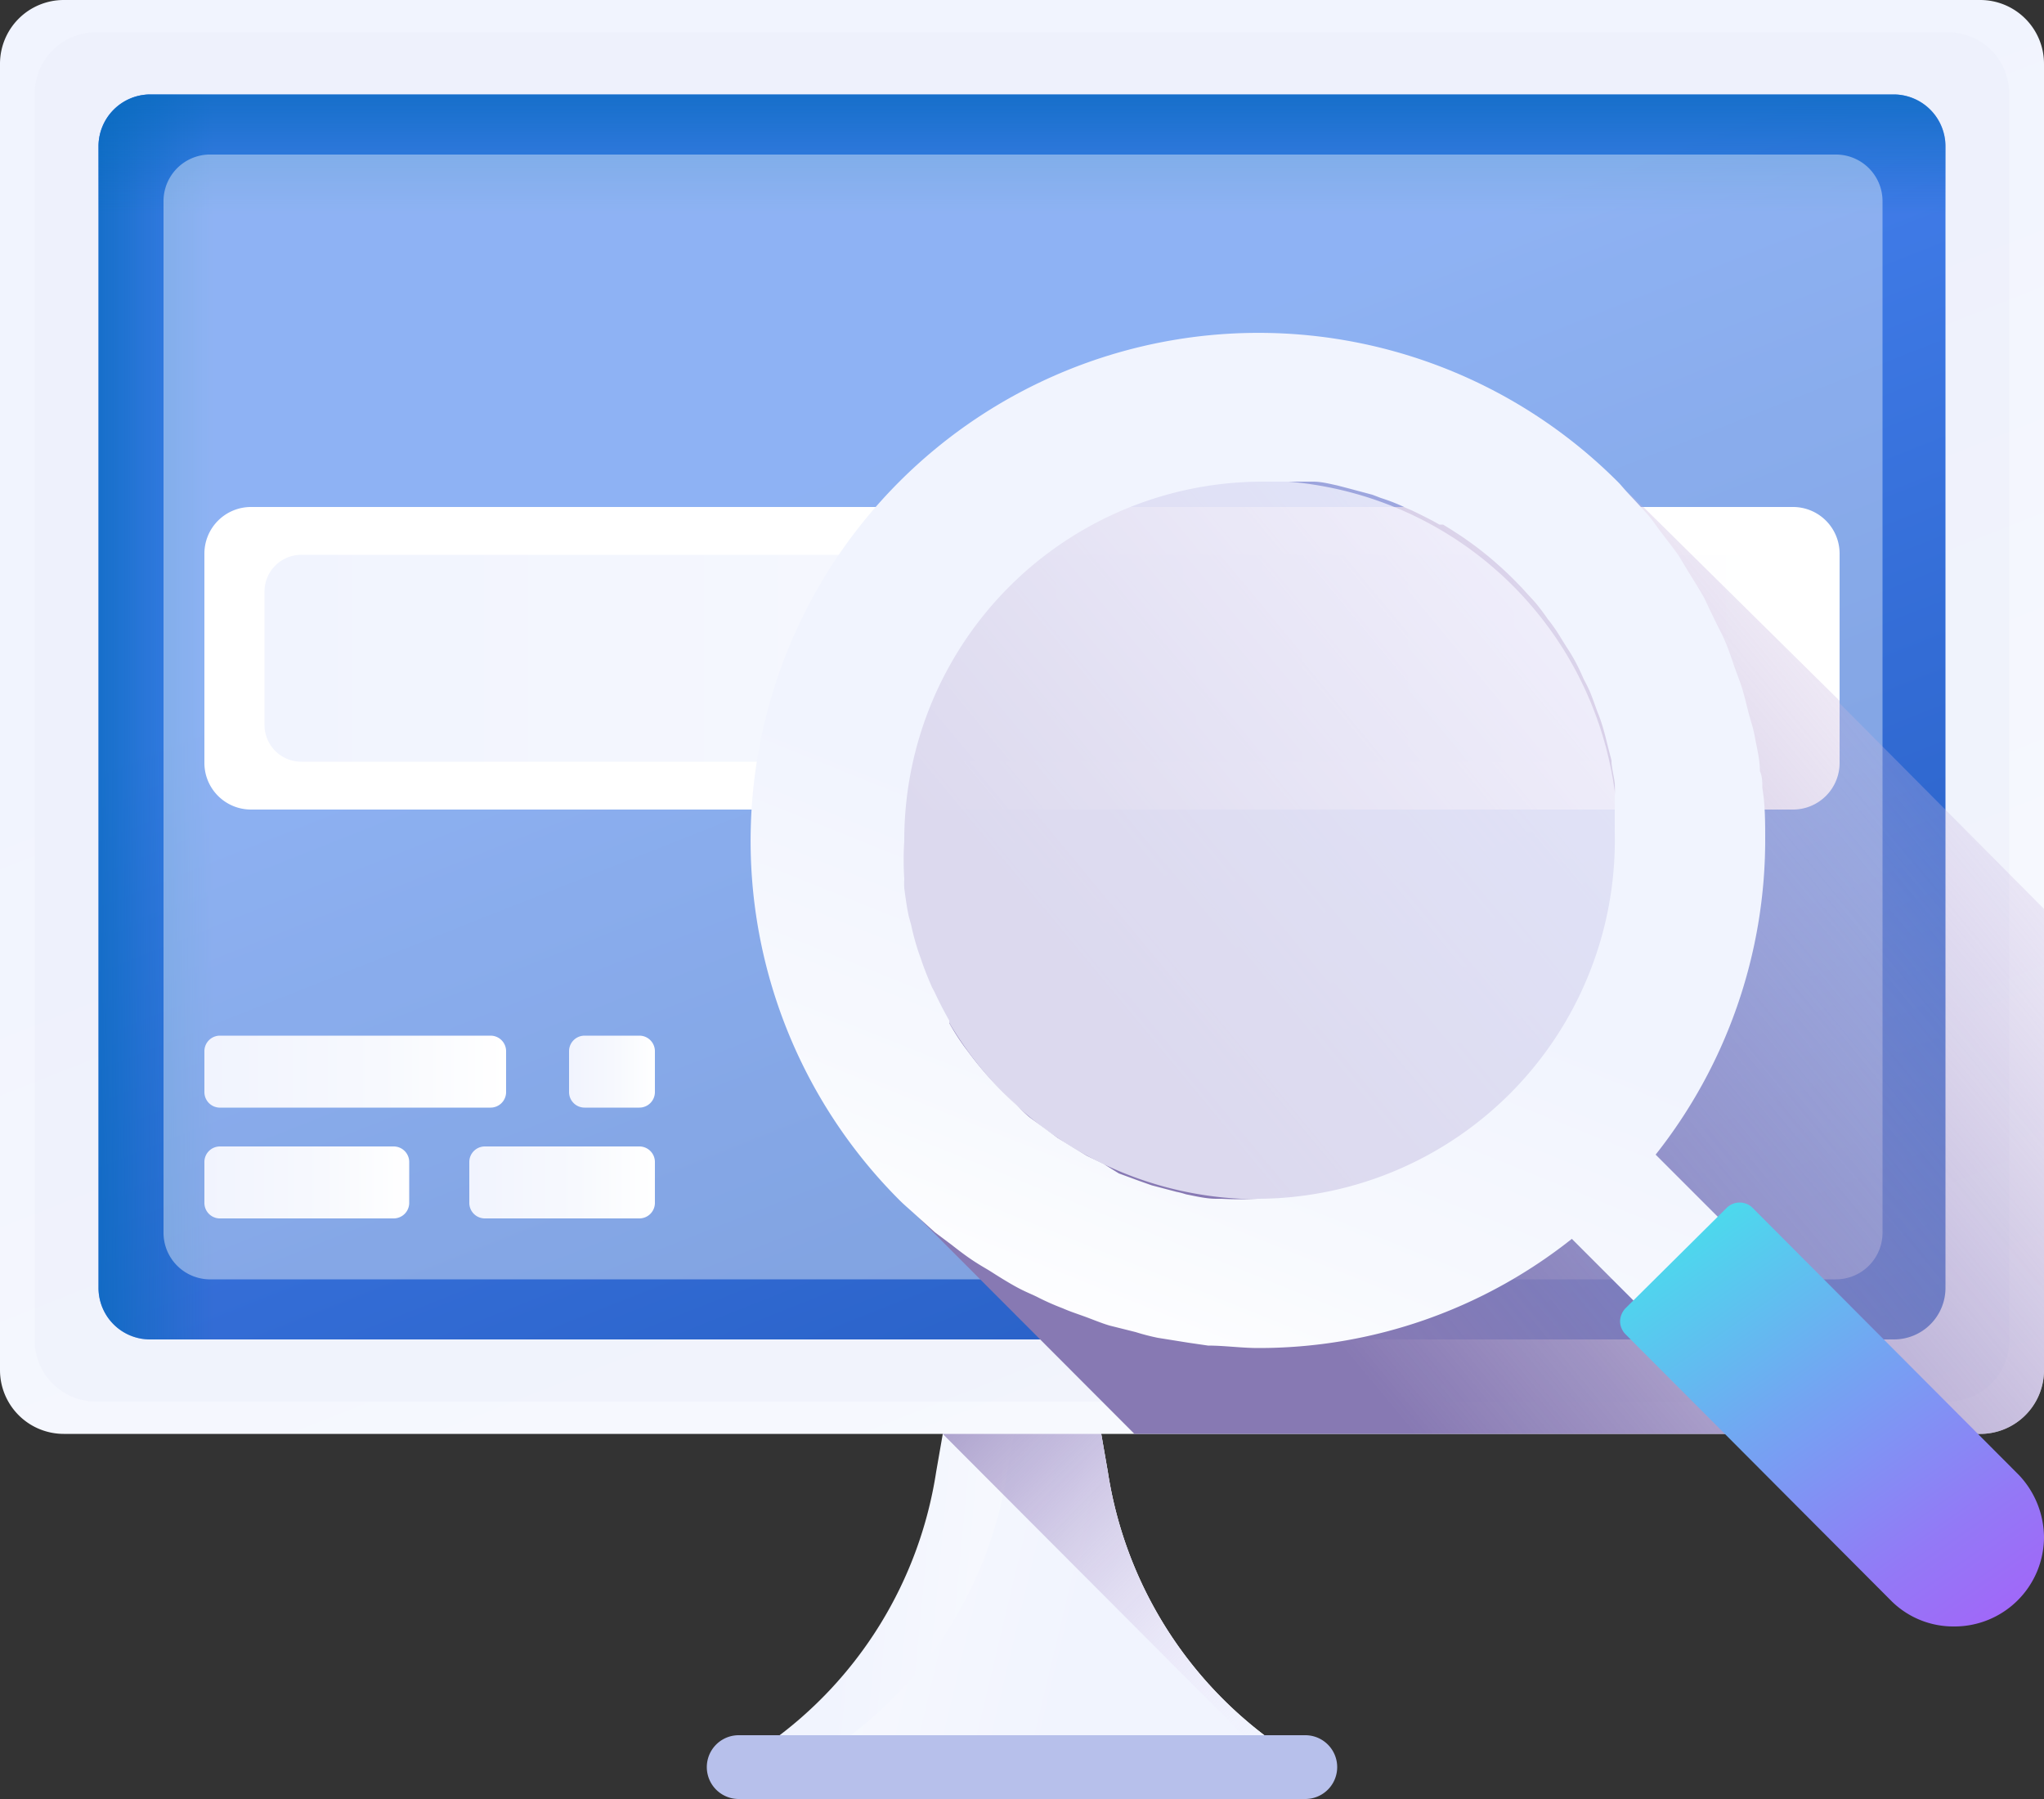 <svg xmlns="http://www.w3.org/2000/svg" xmlns:xlink="http://www.w3.org/1999/xlink" viewBox="0 0 50 44"><rect x="0" y="0" width="50" height="44" fill="#333333" stroke="none"/><defs><style>.cls-1{isolation:isolate;}.cls-2{fill:url(#linear-gradient);}.cls-3{fill:url(#linear-gradient-2);}.cls-4{fill:url(#Безымянный_градиент_19);}.cls-5{fill:url(#linear-gradient-3);}.cls-6{fill:#e7eaf8;opacity:0.33;}.cls-7{fill:url(#linear-gradient-4);}.cls-8{fill:url(#Безымянный_градиент_10);}.cls-9{fill:url(#Безымянный_градиент_10-2);}.cls-10,.cls-15{fill:#fff;}.cls-10{opacity:0.4;mix-blend-mode:overlay;}.cls-11{fill:url(#linear-gradient-5);}.cls-12{fill:url(#linear-gradient-6);}.cls-13{fill:url(#linear-gradient-7);}.cls-14{fill:url(#linear-gradient-8);}.cls-16{fill:url(#linear-gradient-9);}.cls-17{fill:#b7c0eb;}.cls-18{fill:url(#Безымянный_градиент_19-2);}.cls-19{fill:#f5f5ff;opacity:0.77;}.cls-20{fill:url(#linear-gradient-10);}.cls-21{fill:url(#linear-gradient-11);}</style><linearGradient id="linear-gradient" x1="20.54" y1="-600.76" x2="27.65" y2="-601.44" gradientTransform="matrix(1, 0, 0, -1, 0, -562.3)" gradientUnits="userSpaceOnUse"><stop offset="0" stop-color="#f1f4fe"/><stop offset="0.58" stop-color="#f7f9fe"/><stop offset="1" stop-color="#fff"/></linearGradient><linearGradient id="linear-gradient-2" x1="26.73" y1="-601.7" x2="15.25" y2="-598.96" xlink:href="#linear-gradient"/><linearGradient id="Безымянный_градиент_19" x1="31.98" y1="-603.63" x2="21.82" y2="-593.56" gradientTransform="matrix(1, 0, 0, -1, 0, -562.3)" gradientUnits="userSpaceOnUse"><stop offset="0" stop-color="#f0ddfc" stop-opacity="0"/><stop offset="0.29" stop-color="#c8b7e0" stop-opacity="0.29"/><stop offset="0.59" stop-color="#a595c8" stop-opacity="0.59"/><stop offset="0.84" stop-color="#8f81b8" stop-opacity="0.84"/><stop offset="1" stop-color="#8779b3"/></linearGradient><linearGradient id="linear-gradient-3" x1="21.94" y1="-572.11" x2="38.28" y2="-613.36" xlink:href="#linear-gradient"/><linearGradient id="linear-gradient-4" x1="22.3" y1="-573.02" x2="36.71" y2="-609.41" gradientTransform="matrix(1, 0, 0, -1, 0, -562.3)" gradientUnits="userSpaceOnUse"><stop offset="0" stop-color="#437fec"/><stop offset="0.36" stop-color="#336cd5"/><stop offset="1" stop-color="#184eae"/></linearGradient><linearGradient id="Безымянный_градиент_10" x1="5.2" y1="-579.84" x2="1.27" y2="-579.84" gradientTransform="matrix(1, 0, 0, -1, 0, -562.3)" gradientUnits="userSpaceOnUse"><stop offset="0" stop-color="#0469bc" stop-opacity="0"/><stop offset="1" stop-color="#0469bc"/></linearGradient><linearGradient id="Безымянный_градиент_10-2" x1="25" y1="-567.56" x2="25" y2="-563.4" xlink:href="#Безымянный_градиент_10"/><linearGradient id="linear-gradient-5" x1="5.02" y1="-588.53" x2="12.4" y2="-588.53" xlink:href="#linear-gradient"/><linearGradient id="linear-gradient-6" x1="13.92" y1="-588.53" x2="16.02" y2="-588.53" xlink:href="#linear-gradient"/><linearGradient id="linear-gradient-7" x1="5.02" y1="-591.24" x2="10.01" y2="-591.24" xlink:href="#linear-gradient"/><linearGradient id="linear-gradient-8" x1="11.48" y1="-591.24" x2="16.02" y2="-591.24" xlink:href="#linear-gradient"/><linearGradient id="linear-gradient-9" x1="6.47" y1="16.1" x2="43.53" y2="16.1" gradientTransform="matrix(1, 0, 0, 1, 0, 0)" xlink:href="#linear-gradient"/><linearGradient id="Безымянный_градиент_19-2" x1="50.87" y1="10.63" x2="29.2" y2="28.61" gradientTransform="matrix(1, 0, 0, 1, 0, 0)" xlink:href="#Безымянный_градиент_19"/><linearGradient id="linear-gradient-10" x1="31.23" y1="22.37" x2="26.66" y2="33.72" gradientTransform="matrix(1, 0, 0, 1, 0, 0)" xlink:href="#linear-gradient"/><linearGradient id="linear-gradient-11" x1="41.54" y1="30.02" x2="48.43" y2="39.85" gradientUnits="userSpaceOnUse"><stop offset="0" stop-color="#4cd9ed"/><stop offset="0.41" stop-color="#73a5f2"/><stop offset="0.8" stop-color="#9379f6"/><stop offset="1" stop-color="#a068f8"/></linearGradient></defs><g class="cls-1"><g id="Слой_2" data-name="Слой 2"><g id="Слой_1-2" data-name="Слой 1"><path class="cls-2" d="M27.1,36l-.46-2.64H23.36L22.9,36a10,10,0,0,1-4.1,6.64c-.55.38-.32,1.36.32,1.36H30.88c.64,0,.87-1,.32-1.36A10,10,0,0,1,27.1,36Z"/><path class="cls-3" d="M31.2,42.64A10,10,0,0,1,27.1,36l-.46-2.64H25.1L24.64,36a10,10,0,0,1-4.1,6.64C20,43,20.22,44,20.86,44h10C31.52,44,31.75,43,31.2,42.64Z"/><path class="cls-4" d="M31.2,42.64A10,10,0,0,1,27.1,36l-.46-2.64H23.36l-.3,1.71,8.42,8.44A.79.79,0,0,0,31.2,42.64Z"/><path class="cls-5" d="M48.44,35.07H1.56A1.56,1.56,0,0,1,0,33.51V1.56A1.56,1.56,0,0,1,1.56,0H48.44A1.56,1.56,0,0,1,50,1.56v32A1.56,1.56,0,0,1,48.44,35.07Z"/><path class="cls-6" d="M47.65,34.28H2.35a1.5,1.5,0,0,1-1.5-1.5V2.29A1.5,1.5,0,0,1,2.35.79h45.3a1.5,1.5,0,0,1,1.5,1.5V32.78A1.5,1.5,0,0,1,47.65,34.28Z"/><path class="cls-7" d="M46.33,32.76H3.67A1.26,1.26,0,0,1,2.41,31.5V3.57A1.27,1.27,0,0,1,3.67,2.31H46.33a1.27,1.27,0,0,1,1.26,1.26V31.5A1.26,1.26,0,0,1,46.33,32.76Z"/><path class="cls-8" d="M6.47,2.31H3.67A1.27,1.27,0,0,0,2.41,3.57V31.5a1.26,1.26,0,0,0,1.26,1.26h2.8Z"/><path class="cls-9" d="M46.33,2.31H3.67A1.27,1.27,0,0,0,2.41,3.57V5.85H47.59V3.57A1.27,1.27,0,0,0,46.33,2.31Z"/><path class="cls-10" d="M44.9,31.29H5.1A1.14,1.14,0,0,1,4,30.15V4.92A1.14,1.14,0,0,1,5.1,3.78H44.9a1.14,1.14,0,0,1,1.15,1.14V30.15A1.14,1.14,0,0,1,44.9,31.29Z"/><path class="cls-11" d="M12,27.09H5.4A.38.38,0,0,1,5,26.71v-1a.38.38,0,0,1,.38-.38H12a.38.38,0,0,1,.38.38v1A.38.38,0,0,1,12,27.09Z"/><path class="cls-12" d="M15.64,27.09H14.3a.38.38,0,0,1-.38-.38v-1a.38.38,0,0,1,.38-.38h1.34a.38.38,0,0,1,.38.38v1A.38.38,0,0,1,15.64,27.09Z"/><path class="cls-13" d="M9.63,29.8H5.4A.38.38,0,0,1,5,29.42v-1a.38.38,0,0,1,.38-.38H9.63a.38.38,0,0,1,.38.38v1A.38.38,0,0,1,9.63,29.8Z"/><path class="cls-14" d="M15.64,29.8H11.86a.38.38,0,0,1-.38-.38v-1a.38.38,0,0,1,.38-.38h3.78a.38.38,0,0,1,.38.38v1A.38.38,0,0,1,15.64,29.8Z"/><path class="cls-15" d="M43.85,19.8H6.15A1.14,1.14,0,0,1,5,18.66V13.54A1.14,1.14,0,0,1,6.15,12.4h37.7A1.14,1.14,0,0,1,45,13.54v5.12A1.14,1.14,0,0,1,43.85,19.8Z"/><path class="cls-16" d="M7.38,13.57H42.62a.9.9,0,0,1,.91.9v3.26a.9.9,0,0,1-.91.9H7.38a.9.9,0,0,1-.91-.9V14.47A.9.9,0,0,1,7.38,13.57Z"/><path class="cls-17" d="M31.93,44H18.07a.78.78,0,0,1,0-1.56H31.93a.78.78,0,1,1,0,1.56Z"/><path class="cls-18" d="M45,17.2v-.06L40.2,12.4h0L39.78,12A12.41,12.41,0,1,0,22.25,29.56l5.5,5.51H48.44A1.56,1.56,0,0,0,50,33.51V22.23Z"/><path class="cls-19" d="M30.77,29.33A8.79,8.79,0,1,0,22,20.54,8.78,8.78,0,0,0,30.77,29.33Z"/><path class="cls-20" d="M43.18,20.54c0-.43,0-.85-.07-1.27,0-.14,0-.28-.06-.41,0-.28-.07-.55-.12-.82s-.1-.39-.15-.58-.1-.41-.16-.61-.15-.41-.22-.62-.12-.35-.19-.52-.21-.43-.31-.64l-.21-.44c-.12-.22-.25-.42-.38-.63l-.24-.4c-.14-.2-.3-.4-.45-.6s-.17-.24-.26-.35-.33-.37-.5-.55-.19-.22-.29-.32h0A12.41,12.41,0,1,0,22,29.35h0c.12.12.24.22.36.33l.51.46.4.3c.18.14.36.28.56.41s.3.18.44.27.38.24.58.35.33.16.5.24A6.19,6.19,0,0,0,26,32c.18.08.37.14.56.21s.38.15.58.21l.64.16a5.36,5.36,0,0,0,.54.14l.75.12.48.07c.4,0,.82.06,1.23.06h0a12.31,12.31,0,0,0,7.67-2.67l2.1,2.1,2.05-2.06-2.1-2.1A12.4,12.4,0,0,0,43.18,20.54ZM30.77,29.32a8.7,8.7,0,0,1-.89,0l-.12,0c-.25,0-.5-.06-.75-.11a2,2,0,0,0-.23-.06l-.61-.16-.31-.11-.49-.18L27,28.47l-.41-.2-.35-.21-.37-.23-.34-.25-.34-.25c-.11-.09-.22-.2-.32-.3a8.69,8.69,0,0,1-1.19-1.31v0a5.64,5.64,0,0,1-.46-.7l0-.06c-.13-.23-.25-.46-.36-.7l-.06-.11c-.1-.23-.19-.45-.27-.69l-.06-.17q-.11-.33-.18-.66l-.06-.22c-.05-.23-.08-.46-.11-.69a1.66,1.66,0,0,1,0-.22,7.25,7.25,0,0,1,0-.93,8.77,8.77,0,0,1,8.76-8.79h.29l.63,0,.32,0c.2,0,.39.05.58.09l.27.07.6.16.21.08a4.86,4.86,0,0,1,.63.25l.14.06c.23.11.45.22.66.34l.09,0c.23.14.45.28.67.44l0,0a7.79,7.79,0,0,1,.65.52l0,0c.22.19.42.39.62.6l.09.1c.09.1.19.2.27.3s.18.23.26.35a4,4,0,0,1,.24.33l.23.37a4.05,4.05,0,0,1,.21.35c.07.13.14.28.2.42a3.78,3.78,0,0,1,.17.35c.06.15.11.3.17.46a3.4,3.4,0,0,1,.12.34c.05.16.09.33.13.49l.09.35c0,.18.06.37.08.56a2.87,2.87,0,0,1,0,.31c0,.12,0,.25,0,.37s0,.32,0,.48v.05A8.77,8.77,0,0,1,30.77,29.32Z"/><path class="cls-21" d="M49.39,36.08h0l-6.52-6.54a.45.45,0,0,0-.63,0L39.76,32a.48.48,0,0,0-.13.32.46.46,0,0,0,.13.31l6.52,6.54h0a2.15,2.15,0,0,0,1.51.61A2.19,2.19,0,0,0,50,37.6,2.24,2.24,0,0,0,49.39,36.08Z"/></g></g></g></svg>